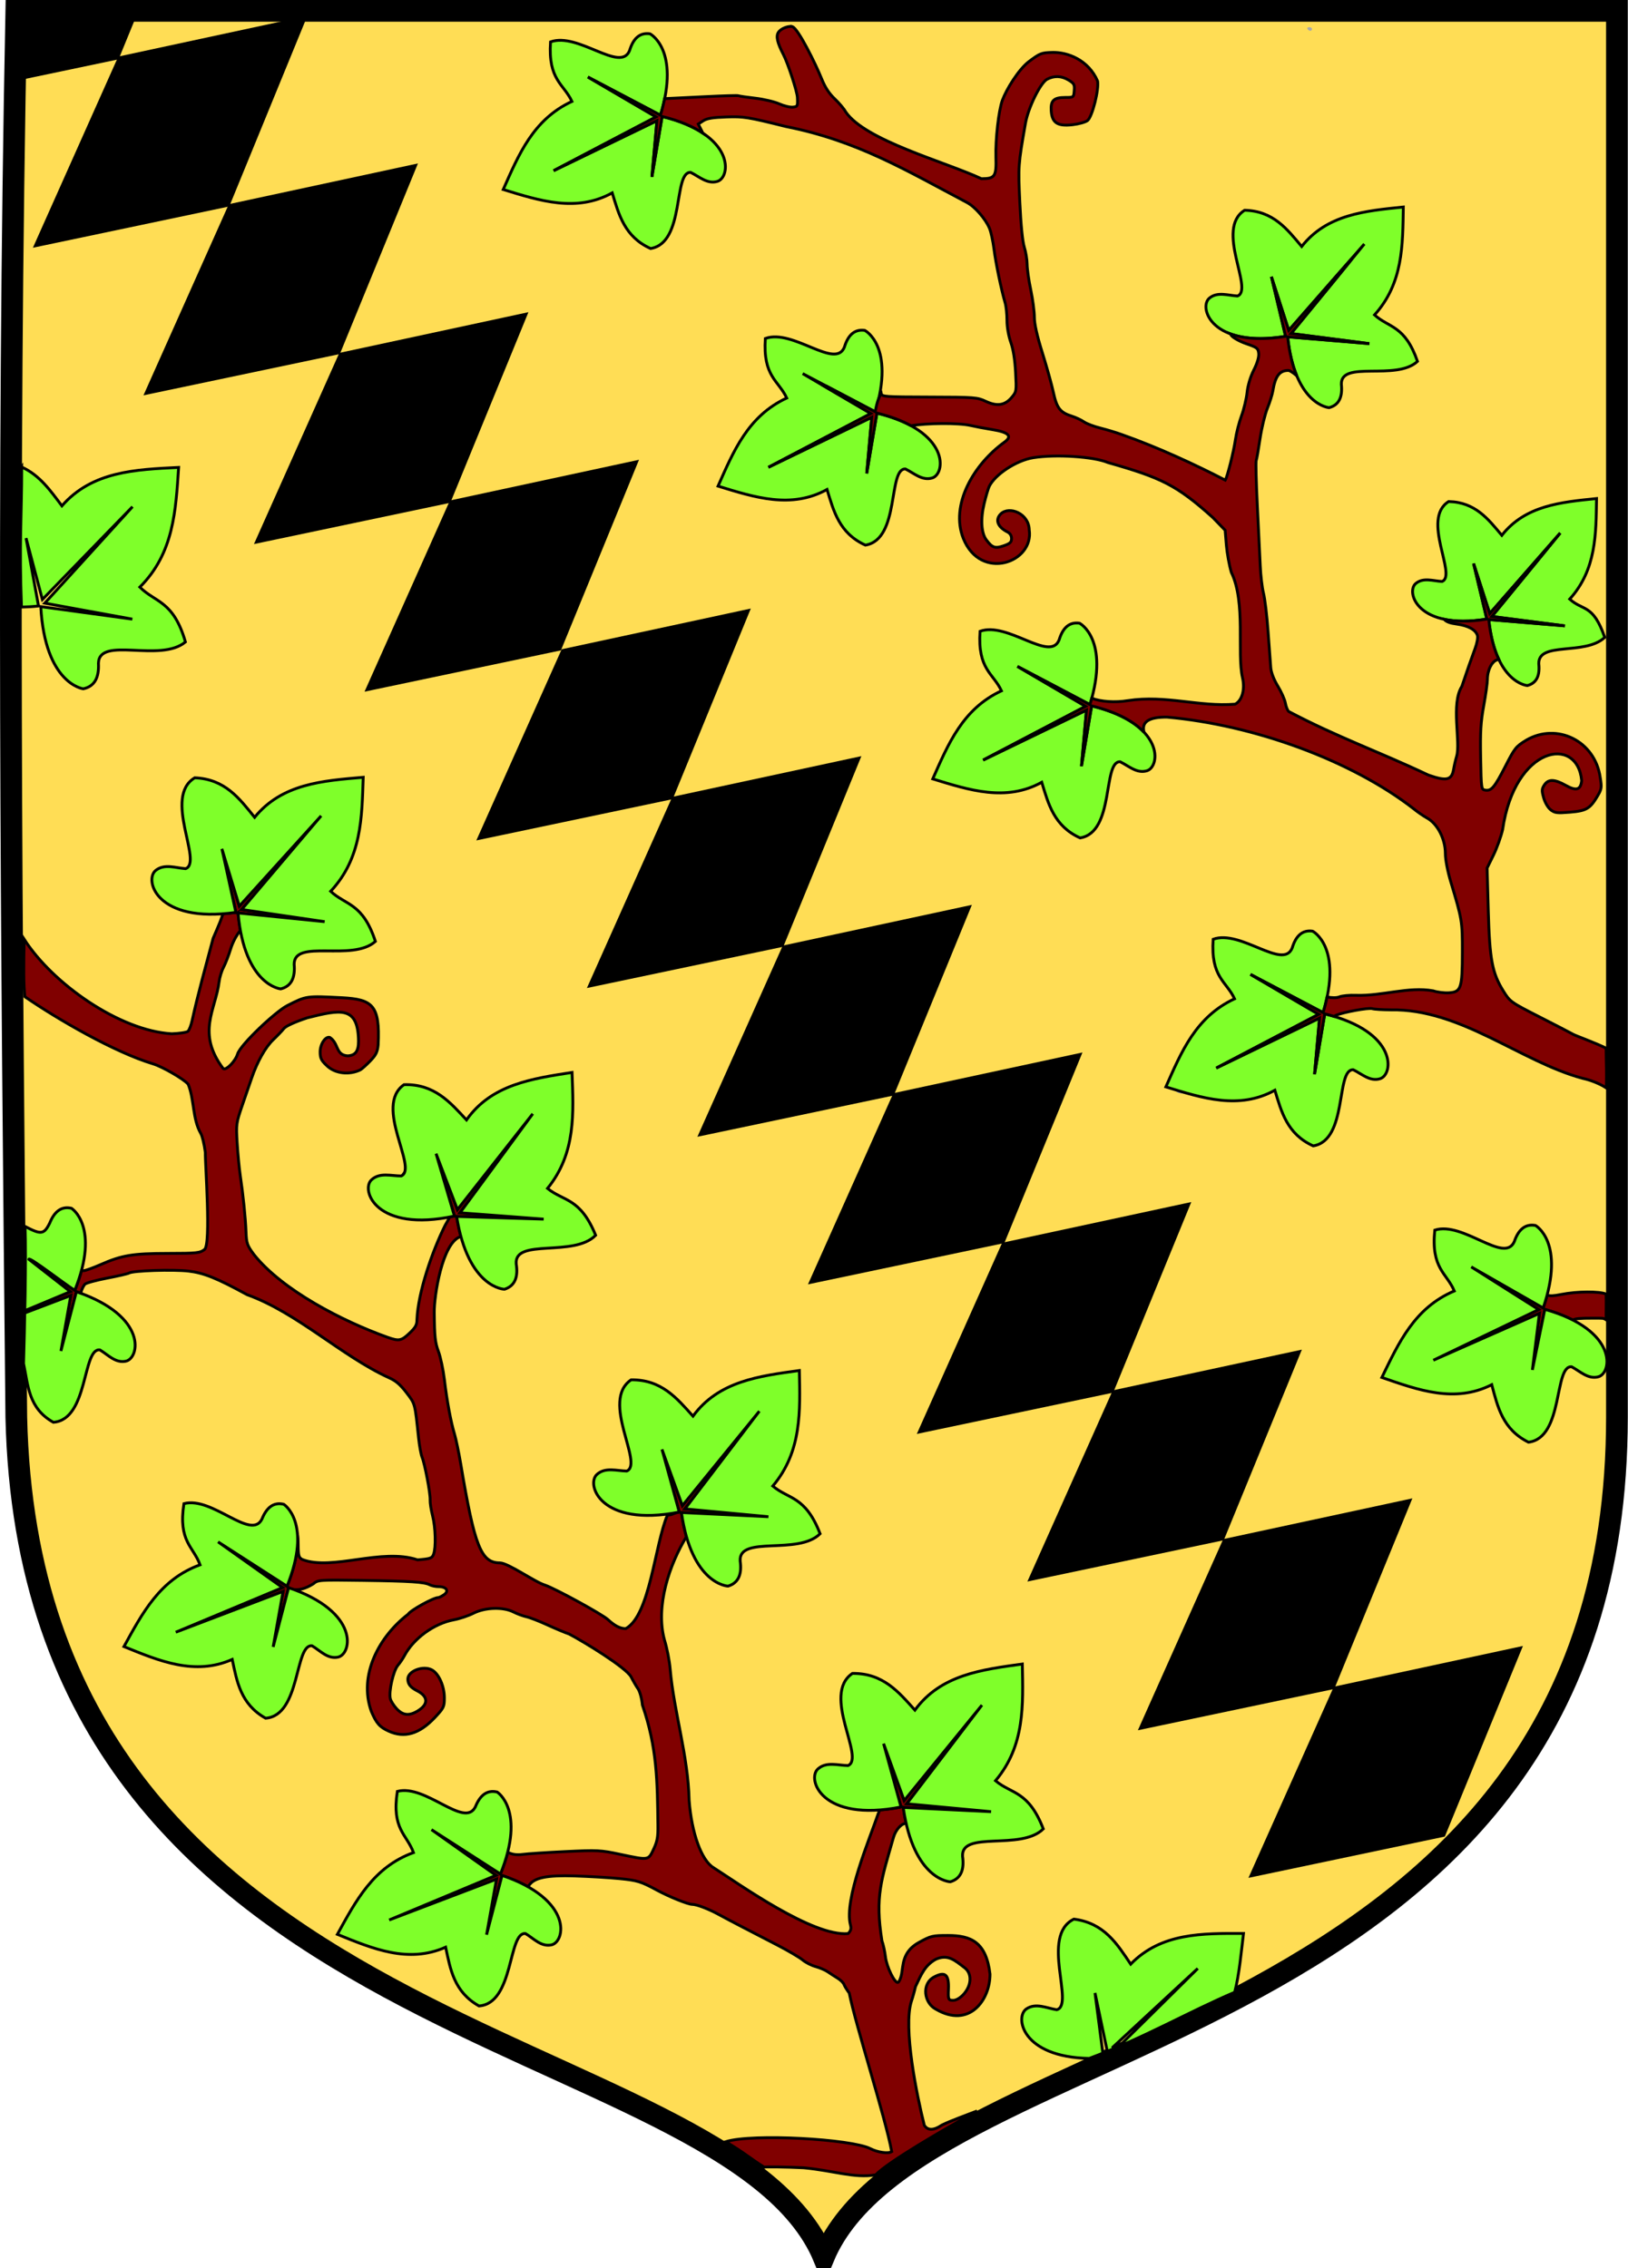 <?xml version="1.0" encoding="UTF-8" standalone="no"?>
<!-- Created with Inkscape (http://www.inkscape.org/) -->

<svg
   xmlns:dc="http://purl.org/dc/elements/1.1/"
   xmlns:cc="http://creativecommons.org/ns#"
   xmlns:rdf="http://www.w3.org/1999/02/22-rdf-syntax-ns#"
   xmlns:svg="http://www.w3.org/2000/svg"
   xmlns="http://www.w3.org/2000/svg"
   xmlns:sodipodi="http://sodipodi.sourceforge.net/DTD/sodipodi-0.dtd"
   xmlns:inkscape="http://www.inkscape.org/namespaces/inkscape"
   id="svg2"
   version="1.1"
   inkscape:version="0.48.4 r9939"
   width="900"
   height="1254"
   sodipodi:docname="Fogliani di Reggio CoA.svg">
  <defs
     id="defs6" />
  <sodipodi:namedview
     pagecolor="#ffffff"
     bordercolor="#666666"
     borderopacity="1"
     objecttolerance="10"
     gridtolerance="10"
     guidetolerance="10"
     inkscape:pageopacity="0"
     inkscape:pageshadow="2"
     inkscape:window-width="439"
     inkscape:window-height="377"
     id="namedview4"
     showgrid="false"
     inkscape:zoom="0.36476044"
     inkscape:cx="651.92731"
     inkscape:cy="1263.7878"
     inkscape:window-x="815"
     inkscape:window-y="180"
     inkscape:window-maximized="0"
     inkscape:current-layer="svg2"
     fit-margin-top="0"
     fit-margin-left="0"
     fit-margin-right="0"
     fit-margin-bottom="0" />
  <g
     id="g4076"
     transform="matrix(1,0,0,1,-1.106867e-4,1.1069898e-4)">
    <path
       sodipodi:nodetypes="ccsccc"
       id="path4"
       d="m 9.014,6 884.87,0 0,777.49 c 0,349.957 -384.488,335.923 -438.52,464.393 C 401.332,1119.413 16.844,1133.772 9.014,783.49 6.404,523.022 3.794,266.468 9.014,6 z"
       inkscape:connector-curvature="0"
       style="fill:#ffdd55;stroke:#000000;stroke-width:12;stroke-miterlimit:4;stroke-dasharray:none" />
    <path
       inkscape:connector-curvature="0"
       style="fill:#7fff2a;fill-rule:evenodd;stroke:#000000;stroke-width:1.565;stroke-linecap:butt;stroke-linejoin:miter;stroke-miterlimit:4;stroke-opacity:1;stroke-dasharray:none"
       id="path3160-05-8"
       d="m 602.572,389.547 c 11.076,-36.449 -5.786,-45.007 -5.786,-45.007 -5.752,-0.828 -9.291,2.684 -11.283,9.235 -4.974,12.605 -28.457,-10.291 -43.709,-4.764 -1.419,21.15 7.276,23.109 11.834,32.917 -21.489,9.97 -29.467,29.521 -37.974,48.698 20.225,6.229 40.458,12.777 60.252,1.859 3.651,11.992 6.785,24.251 21.201,30.761 19.293,-3.053 12.337,-42.575 22.154,-42.092 4.715,2.306 9.192,6.644 14.749,4.984 7.533,-2.155 10.155,-25.918 -30.507,-35.902 l -5.654,33.397 2.776,-31.059 -57.132,27.649 56.653,-29.73 -37.701,-22.066 40.126,21.121 z" />
    <path
       sodipodi:nodetypes="ccccc"
       inkscape:connector-curvature="0"
       id="rect4797"
       d="m 738.098,933.41 -46.137,103.342 106.026,-22.301 42.212,-103.03 z"
       style="fill:#000000;fill-opacity:1;stroke:#000000;stroke-width:2.085" />
    <path
       sodipodi:nodetypes="ccccc"
       inkscape:connector-curvature="0"
       id="rect4797-7"
       d="M 676.971,851.81 630.833,955.152 736.859,932.851 779.072,829.821 z"
       style="fill:#000000;fill-opacity:1;stroke:#000000;stroke-width:2.085" />
    <path
       sodipodi:nodetypes="ccccc"
       inkscape:connector-curvature="0"
       id="rect4797-9"
       d="M 615.887,769.581 569.749,872.924 675.775,850.623 717.987,747.592 z"
       style="fill:#000000;fill-opacity:1;stroke:#000000;stroke-width:2.085" />
    <path
       sodipodi:nodetypes="ccccc"
       inkscape:connector-curvature="0"
       id="rect4797-7-1"
       d="m 554.76,687.981 -46.137,103.343 106.026,-22.301 42.212,-103.031 z"
       style="fill:#000000;fill-opacity:1;stroke:#000000;stroke-width:2.085" />
    <path
       sodipodi:nodetypes="ccccc"
       inkscape:connector-curvature="0"
       id="rect4797-4"
       d="M 494.588,605.291 448.451,708.633 554.477,686.333 596.689,583.302 z"
       style="fill:#000000;fill-opacity:1;stroke:#000000;stroke-width:2.085" />
    <path
       sodipodi:nodetypes="ccccc"
       inkscape:connector-curvature="0"
       id="rect4797-7-8"
       d="M 433.461,523.69 387.324,627.033 493.349,604.732 535.562,501.701 z"
       style="fill:#000000;fill-opacity:1;stroke:#000000;stroke-width:2.085" />
    <path
       sodipodi:nodetypes="ccccc"
       inkscape:connector-curvature="0"
       id="rect4797-9-5"
       d="m 372.377,441.462 -46.137,103.343 106.026,-22.301 42.212,-103.03 z"
       style="fill:#000000;fill-opacity:1;stroke:#000000;stroke-width:2.085" />
    <path
       sodipodi:nodetypes="ccccc"
       inkscape:connector-curvature="0"
       id="rect4797-7-1-1"
       d="m 311.25,359.861 -46.137,103.343 106.026,-22.301 42.212,-103.031 z"
       style="fill:#000000;fill-opacity:1;stroke:#000000;stroke-width:2.085" />
    <path
       sodipodi:nodetypes="ccccc"
       inkscape:connector-curvature="0"
       id="rect4797-44"
       d="M 249.443,277.618 203.306,380.96 309.332,358.66 351.544,255.629 z"
       style="fill:#000000;fill-opacity:1;stroke:#000000;stroke-width:2.085" />
    <path
       sodipodi:nodetypes="ccccc"
       inkscape:connector-curvature="0"
       id="rect4797-7-9"
       d="M 188.316,196.017 142.179,299.36 248.205,277.059 290.417,174.028 z"
       style="fill:#000000;fill-opacity:1;stroke:#000000;stroke-width:2.085" />
    <path
       sodipodi:nodetypes="ccccc"
       inkscape:connector-curvature="0"
       id="rect4797-9-9"
       d="M 127.232,113.789 81.095,217.131 187.121,194.831 229.333,91.8 z"
       style="fill:#000000;fill-opacity:1;stroke:#000000;stroke-width:2.085" />
    <path
       sodipodi:nodetypes="ccccc"
       inkscape:connector-curvature="0"
       id="rect4797-7-1-2"
       d="M 66.105,32.188 19.968,135.531 125.994,113.23 168.206,10.199 z"
       style="fill:#000000;fill-opacity:1;stroke:#000000;stroke-width:2.085" />
    <path
       inkscape:connector-curvature="0"
       id="path3074"
       d="m 177.552,451.045 -45.253,49.91 -9.625,-31.675 7.731,35.145 c -2.533,0.365 -4.935,0.587 -7.227,0.757 -0.41,1.98 -1.89,5.622 -5.365,13.598 -4.009,15.172 -8.317,30.474 -11.581,45.336 -0.594,2.768 -1.662,5.504 -2.367,6.089 -0.705,0.585 -4.71,1.18 -8.931,1.325 -28.651,-1.618 -65.766,-27.56 -81.575,-52.277 -0.305,15.079 -0.379,25.494 0.41,31.801 18.23,12.562 49.479,30.656 70.814,37.101 5.1,1.499 17.11,8.45 19.439,11.263 3.461,8.404 2.31,19.017 6.943,27.164 0.807,1.255 1.961,6.025 2.556,10.6 -0.197,5.809 3.264,50.753 -0.473,53.633 -2.637,1.959 -4.178,2.125 -20.196,2.145 -19.519,0.025 -25.475,1.01 -37.174,6.152 -4.276,1.879 -8.53,3.407 -9.467,3.407 -0.264,0 -0.66,-0.126 -1.104,-0.347 -0.904,3.413 -2.124,7.142 -3.755,11.2 L 10.142,693.278 c -0.02,0.143 -0.044,0.265 -0.063,0.41 l 28.78,20.412 -28.527,11.925 c 0.003,0.383 0.031,0.752 0.032,1.136 l 28.78,-10.947 -5.112,28.804 c 0.048,-0.011 0.108,-0.021 0.158,-0.032 l 8.047,-30.855 c 0.835,0.284 1.603,0.591 2.398,0.883 0.048,-0.215 0.093,-0.436 0.158,-0.663 0.496,-1.73 1.477,-3.702 2.177,-4.385 0.701,-0.683 6.209,-2.189 12.244,-3.344 6.035,-1.155 11.488,-2.417 12.118,-2.808 2.171,-1.349 24.382,-2.073 32.945,-1.073 8.392,0.981 15.685,3.936 32.314,13.03 27.746,9.965 52.351,34.026 78.419,45.904 3.846,1.709 6.332,3.844 9.72,8.297 4.831,6.351 4.598,5.467 6.659,24.924 0.471,4.442 1.343,9.24 1.925,10.664 1.544,3.778 4.651,20.157 4.481,23.63 -0.08,1.638 0.506,5.546 1.325,8.707 1.673,6.454 1.974,17.694 0.568,21.39 -0.838,2.203 -1.688,2.508 -8.836,3.092 -20.001,-6.718 -47.15,6.195 -63.713,-0.189 -2.027,-1.09 -2.272,-2.019 -2.304,-8.518 -0.011,-2.174 -0.179,-4.378 -0.442,-6.152 0.657,6.906 -0.484,16.464 -5.712,29.467 l -38.121,-24.545 35.628,25.271 -59.043,24.671 59.327,-22.557 -5.459,30.697 8.552,-32.779 c 0,0 4.404,3.656 13.633,-2.114 2.566,-2.207 3.026,-2.228 27.202,-1.893 26.753,0.371 34.241,0.86 37.174,2.429 1.053,0.564 3.225,1.01 4.86,1.01 4.339,0 5.996,2.393 3.061,4.448 -1.261,0.883 -2.727,1.609 -3.25,1.609 -2.641,0 -15.45,7.096 -16.631,9.212 -15.907,12.144 -27.572,33.562 -20.354,53.665 2.834,6.661 4.561,8.637 9.593,10.947 8.719,4.003 16.969,1.591 25.498,-7.477 5.005,-5.321 5.302,-5.949 5.302,-10.947 0,-6.501 -3.143,-13.478 -6.974,-15.459 -4.88,-2.523 -13.222,0.695 -13.222,5.111 0,2.772 1.465,4.608 5.112,6.468 6.203,3.164 6.376,7.426 0.473,11.074 -4.774,2.95 -8.257,2.623 -11.739,-1.104 -1.617,-1.731 -3.201,-4.255 -3.534,-5.584 -0.962,-3.832 1.629,-15.349 4.134,-18.361 1.235,-1.486 2.837,-3.849 3.566,-5.237 5.104,-9.716 16.484,-18 27.486,-20.034 3.138,-0.58 8.004,-2.216 10.792,-3.628 6.435,-3.26 16.378,-3.585 22.09,-0.694 2.061,1.043 5.28,2.244 7.163,2.65 1.883,0.407 7.106,2.44 11.613,4.511 4.507,2.072 9.909,4.329 11.992,5.016 8.556,4.506 31.271,18.439 34.239,23.63 1.162,2.277 2.9,5.283 3.882,6.688 0.999,1.431 2.064,5.36 2.398,8.928 8.135,23.593 8.283,41.964 8.583,66.316 0.102,6.643 -0.321,9.017 -2.367,13.377 -2.953,6.293 -2.629,6.244 -18.524,2.871 -10.844,-2.301 -12.325,-2.374 -30.295,-1.514 -10.391,0.497 -20.964,1.203 -23.51,1.546 -3.363,0.453 -6.147,0.033 -8.331,-1.199 -0.921,3.648 -2.236,7.645 -4.008,12.052 l -38.121,-24.513 35.628,25.271 -59.043,24.671 59.327,-22.557 -5.459,30.697 8.552,-32.779 c 5.685,1.935 10.407,4.06 14.39,6.31 0.117,-0.207 0.249,-0.447 0.41,-0.694 2.866,-4.395 9.851,-5.838 25.498,-5.332 7.776,0.252 18.868,0.908 24.646,1.483 9.952,0.991 11.827,1.579 20.796,6.436 6.745,3.653 17.057,7.793 19.376,7.793 2.575,0 9.421,2.673 15.463,6.026 1.944,1.078 7.397,3.961 12.118,6.404 4.721,2.444 13.502,6.986 19.502,10.096 6,3.11 12.286,6.805 13.948,8.203 1.662,1.398 4.886,3.047 7.163,3.66 2.277,0.613 5.307,1.915 6.753,2.902 1.446,0.988 3.902,2.589 5.459,3.534 1.557,0.945 3.125,2.468 3.471,3.407 0.346,0.939 1.657,3.095 2.935,4.795 3.834,18.932 19.891,68.431 23.478,87.674 -2.122,1.333 -8.054,0.286 -11.802,-1.641 -10.277,-5.284 -65.113,-8.511 -79.965,-3.849 10.955,6.558 13.28,9.091 21.238,14.071 0.424,-0.262 12.927,-0.113 21.806,0.347 16.628,1.553 27.941,5.9 39.856,3.912 6.94,-7.231 36.971,-24.654 56.077,-35.335 -7.135,2.778 -14.024,5.182 -19.502,7.824 -4.45,3.019 -7.812,3.065 -9.688,0.126 -4.032,-15.889 -11.843,-54.1 -7.132,-68.619 0.763,-2.221 1.766,-5.829 2.241,-8.045 3.186,-6.772 5.232,-11.829 11.234,-15.143 6.597,-2.937 10.357,0.387 16.062,4.795 3.939,3.092 3.776,9.266 -0.347,14.165 -1.9,2.257 -4.313,3.754 -6.059,3.754 -2.717,0 -2.9,-0.411 -2.651,-6.247 0.345,-8.094 -1.871,-9.933 -8.015,-6.625 -7.033,3.828 -5.473,14.385 1.073,17.762 18.489,10.831 29.971,-5.117 29.916,-19.402 -2.113,-17.747 -10.496,-21.333 -23.194,-21.359 -8.643,0 -9.435,0.188 -16.157,3.881 -9.23,5.069 -8.59,12.693 -9.562,17.604 -0.442,2.235 -1.333,4.239 -1.957,4.448 -1.824,0.608 -6.277,-8.493 -6.943,-14.165 -0.336,-2.868 -1.202,-6.827 -1.925,-8.771 -3.958,-24.538 -0.299,-33.889 6.375,-57.23 1.249,-4.428 4.777,-8.058 7.037,-7.635 -0.627,-2.74 -1.181,-5.67 -1.641,-8.897 l 30.705,1.483 c 0.272,-0.291 0.567,-0.527 0.852,-0.726 l -29.632,-2.776 41.56,-54.548 -42.981,52.718 -11.36,-31.423 9.625,35.019 c -4.294,0.85 -8.233,1.37 -11.865,1.641 -0.154,0.604 -0.388,1.232 -0.694,1.924 -4.561,13.442 -19.079,47.534 -15.4,61.615 0.555,2.088 0.245,3.257 -1.294,4.795 -19.6,1.742 -59.775,-27.107 -74.506,-36.502 -6.619,-4.09 -12.024,-19.129 -13.38,-37.196 -0.538,-24.696 -8.427,-48.965 -10.477,-72.468 -0.378,-4.608 -1.79,-11.877 -3.156,-16.153 -5.13,-18.795 2.848,-41.931 12.149,-57.103 -1.11,-3.881 -2.057,-8.317 -2.777,-13.377 l 31.872,1.546 c 0.319,-0.263 0.657,-0.475 0.978,-0.631 l -30.926,-2.902 41.15,-54.012 -42.57,52.213 -11.266,-31.107 9.562,34.672 c -4.367,0.865 -2.855,1.38 -6.532,1.641 -7.038,16.446 -9.561,55.383 -23.037,62.782 -3.113,0 -6.053,-1.492 -9.909,-5.048 -3.13,-2.887 -28.734,-16.914 -34.618,-18.961 -5.705,-1.699 -20.282,-12.211 -25.025,-12.336 -10.441,0 -14.021,-9.021 -21.648,-54.516 -1.07,-6.385 -2.633,-13.889 -3.471,-16.689 -2.081,-6.953 -4.171,-18.217 -5.586,-30.066 -0.65,-5.447 -2.133,-12.488 -3.313,-15.648 -1.821,-4.873 -2.179,-8.134 -2.304,-21.548 -0.158,-8.46 4.299,-38.934 14.737,-41.992 -0.909,-3.309 -1.709,-6.971 -2.367,-11.074 l 15.621,0.473 c -0.121,-0.367 -0.189,-0.79 -0.189,-1.262 0,-0.063 0.028,-0.127 0.032,-0.189 l -13.601,-1.041 40.235,-54.737 -41.655,52.971 -11.581,-30.318 c -0.007,0.023 -0.024,0.04 -0.032,0.063 l 9.972,33.82 c -0.916,0.198 -1.797,0.367 -2.682,0.536 -0.577,1.293 -1.382,2.788 -2.43,4.511 -7.206,14.413 -15.01,37.174 -15.621,52.087 0,3.02 -0.747,4.411 -4.071,7.572 -4.53,4.308 -5.855,4.564 -12.086,2.366 -25.296,-9.026 -58.274,-26.153 -73.938,-45.746 -3.811,-5.158 -4.172,-6.177 -4.418,-12.746 -0.29,-7.732 -1.569,-20.172 -3.219,-31.36 -0.573,-3.887 -1.318,-11.837 -1.673,-17.667 -0.624,-10.256 -0.547,-10.929 2.809,-20.696 1.908,-5.553 4.26,-12.367 5.207,-15.143 3.072,-9.009 7.597,-17.057 11.929,-21.201 2.332,-2.231 4.992,-5.011 5.901,-6.184 1.031,-1.33 5.904,-3.577 12.97,-5.931 18.2,-4.545 28.078,-6.848 28.275,12.935 0,5.56 -1.708,7.892 -5.996,8.108 -6.807,-0.458 -4.776,-6.794 -9.846,-10.19 -2.414,-0.752 -5.365,3.647 -5.365,7.982 0,3.459 0.606,4.716 3.534,7.477 4.731,4.738 12.805,5.342 18.682,2.461 0.833,-0.457 3.298,-2.66 5.459,-4.89 3.195,-3.297 4.011,-4.976 4.386,-8.928 1.115,-22.071 -3.238,-25.143 -19.944,-26.059 -19.726,-1.021 -19.701,-1.047 -30.295,4.354 -6.301,3.196 -25.753,21.393 -27.455,26.722 -1.244,4.152 -6.567,9.493 -8.015,8.045 -14.79,-19.758 -4.15,-32.37 -2.209,-47.923 0.267,-2.366 1.363,-5.969 2.43,-7.982 1.066,-2.013 2.856,-6.627 3.976,-10.253 1.204,-3.896 3.328,-7.72 5.365,-10.127 -0.543,-2.962 -0.979,-6.187 -1.294,-9.717 l 28.622,2.902 0.032,-0.883 -26.666,-3.912 z m 46.073,197.244 c -0.372,0.496 -0.702,0.955 -1.01,1.388 0.451,-0.358 0.775,-0.834 1.01,-1.388 z m 75.8,25.618 c 0.054,0.018 0.104,0.045 0.158,0.063 l 0.978,0.032 -1.136,-0.095 z m 112.627,163.423 c 0.328,0.178 0.645,0.376 1.041,0.631 17.347,0.909 12.458,0.638 -1.041,-0.631 z m 123.64,163.139 c 0.234,0.169 0.485,0.36 0.726,0.568 15.954,0.825 13.254,0.732 -0.726,-0.568 z"
       style="fill:#800000;stroke:#000000;stroke-width:1.565;stroke-miterlimit:4;stroke-opacity:1;stroke-dasharray:none"
       sodipodi:nodetypes="cccccccsccccccccssscccccccccccccsscsccssscssccccccccccccscscscccsssscssccsssscscccccsssccccccccccccccscccccccccccccccccccccccsscccccscsccccccccccccccccccccccccccccccsccssssccccsccccccccccsccsssssssccccsccsccccccsscccccccccccccccccccc" />
    <path
       sodipodi:nodetypes="ccccccccsccsccc"
       inkscape:connector-curvature="0"
       id="path3041"
       d="m 825.826,707.538 c -0.09,0.199 -0.187,0.378 -0.284,0.568 l 25.088,15.901 -58.223,28.015 58.633,-25.902 -3.913,31.265 6.911,-33.505 c 6.109,1.728 11.179,3.73 15.431,5.9 1.502,-0.808 4.128,-1.01 10.887,-1.01 6.225,0 5.916,-0.094 7.574,0.883 -0.082,-4.714 0.129,-9.56 -0.032,-14.229 -3.704,-1.548 -15.865,-1.555 -24.835,0.221 -4.196,0.831 -6.192,0.957 -7.795,0.347 -0.597,2.259 -1.286,4.65 -2.146,7.162 z"
       style="fill:#800000;stroke:#000000;stroke-width:1.565;stroke-miterlimit:4;stroke-opacity:1;stroke-dasharray:none" />
    <path
       inkscape:connector-curvature="0"
       id="path3029"
       d="m 660.013,602.221 c 0.859,-1.311 2.967,-2.665 4.684,-3.008 3.704,-0.741 4.982,-3.229 2.786,-5.424 -1.425,-1.425 -1.807,-1.322 -4.041,1.088 -3.289,3.547 -6.223,3.41 -8.472,-0.396 -2.663,-4.507 -4.806,-3.501 -5.184,2.434 -0.435,6.827 0.094,7.691 4.709,7.691 3.042,0 4.315,-0.55 5.517,-2.384 z"
       style="fill:#a9a9a9" />
    <path
       inkscape:connector-curvature="0"
       id="path3027"
       d="m 703.586,599.875 c 1.963,-0.936 3.569,-2.031 3.569,-2.434 0,-1.33 -6.179,-5.96 -7.954,-5.96 -2.499,0 -4.164,2.018 -4.164,5.048 0,2.82 1.634,5.048 3.702,5.048 0.703,0 2.884,-0.766 4.847,-1.701 z"
       style="fill:#a9a9a9" />
    <path
       inkscape:connector-curvature="0"
       id="path3025"
       d="m 659.619,582.763 c 2.634,-3.347 2.798,-7.436 0.298,-7.436 -4.761,0 -8.103,5.854 -5.072,8.884 1.742,1.742 2.427,1.534 4.774,-1.449 z"
       style="fill:#a9a9a9" />
    <path
       inkscape:connector-curvature="0"
       id="path3023"
       d="m 735.496,581.349 c 2.815,-1.506 2.41,-3.54 -1.218,-6.123 -3.067,-2.183 -3.216,-2.196 -4.544,-0.381 -1.784,2.44 -1.731,3.46 0.298,5.702 1.924,2.125 2.76,2.248 5.464,0.801 z"
       style="fill:#a9a9a9" />
    <path
       inkscape:connector-curvature="0"
       id="path3021"
       d="m 688.402,560.509 c 0.364,-0.947 -0.012,-2.355 -0.851,-3.194 -2.178,-2.178 -5.044,0.213 -3.565,2.975 1.268,2.368 3.548,2.481 4.417,0.22 z"
       style="fill:#a9a9a9" />
    <path
       inkscape:connector-curvature="0"
       id="path3011"
       d="m 495.969,250.912 c 1.334,-1.607 0.51,-2.683 -2.056,-2.683 -1.809,0 -2.518,2.025 -1.178,3.365 1.02,1.02 1.991,0.815 3.234,-0.682 z"
       style="fill:#a9a9a9" />
    <path
       inkscape:connector-curvature="0"
       id="path3009"
       d="m 442.581,215.922 c 0,-0.555 -0.481,-1.01 -1.069,-1.01 -0.588,0 -0.789,0.454 -0.445,1.01 0.343,0.555 0.825,1.01 1.069,1.01 0.245,0 0.445,-0.454 0.445,-1.01 z"
       style="fill:#a9a9a9" />
    <path
       inkscape:connector-curvature="0"
       id="path2997"
       d="m 722.806,16.028 c -0.343,-0.555 0.084,-1.01 0.95,-1.01 0.866,0 1.574,0.454 1.574,1.01 0,0.555 -0.428,1.01 -0.95,1.01 -0.523,0 -1.231,-0.454 -1.574,-1.01 z"
       style="fill:#a9a9a9" />
    <path
       inkscape:connector-curvature="0"
       id="path4055"
       d="M 9.006,5.985 C 8.754,18.581 8.529,31.17 8.312,43.749 L 64.799,31.887 75.402,5.985 l -66.396,0 z"
       style="fill:#000000;stroke:#000000;stroke-width:2.09;stroke-miterlimit:4;stroke-dasharray:none" />
    <path
       inkscape:connector-curvature="0"
       style="fill:#7fff2a;fill-rule:evenodd;stroke:#000000;stroke-width:1.565;stroke-linecap:butt;stroke-linejoin:miter;stroke-miterlimit:4;stroke-opacity:1;stroke-dasharray:none"
       id="path3160"
       d="m 711.84,186.213 c 4.05,37.878 22.916,39.169 22.916,39.169 5.618,-1.484 7.504,-6.1 6.776,-12.908 -0.348,-13.546 30.217,-1.643 42.096,-12.689 -6.96,-20.023 -15.729,-18.43 -23.758,-25.677 15.884,-17.571 15.587,-38.685 15.923,-59.66 -21.052,2.167 -42.236,4.043 -56.189,21.825 -8.048,-9.613 -15.723,-19.673 -31.538,-20.034 -16.566,10.347 5.284,44.01 -3.942,47.4 -5.242,-0.281 -11.057,-2.525 -15.525,1.174 -6.092,4.926 0.782,27.824 42.113,21.131 l -7.848,-32.951 9.583,29.674 41.784,-47.769 -40.53,49.497 43.328,5.585 -45.191,-3.767 z" />
    <path
       sodipodi:nodetypes="ccccccccccccccccc"
       inkscape:connector-curvature="0"
       style="fill:#7fff2a;fill-rule:evenodd;stroke:#000000;stroke-width:1.565;stroke-linecap:butt;stroke-linejoin:miter;stroke-miterlimit:4;stroke-opacity:1;stroke-dasharray:none"
       id="path3160-0"
       d="m 823.002,342.51 c 3.775,35.305 21.36,36.508 21.36,36.508 5.236,-1.384 6.994,-5.686 6.316,-12.031 -0.325,-12.626 25.396,-4.299 36.468,-14.595 -6.487,-18.662 -11.892,-14.41 -19.376,-21.165 14.805,-16.378 14.528,-36.057 14.841,-55.607 -19.622,2.019 -39.366,3.768 -52.372,20.342 -7.501,-8.96 -14.655,-18.336 -29.395,-18.673 -15.441,9.644 4.925,41.02 -3.674,44.18 -4.886,-0.262 -10.306,-2.353 -14.47,1.094 -5.678,4.592 0.729,25.934 39.252,19.695 l -7.315,-30.712 8.932,27.658 38.945,-44.524 -37.776,46.135 40.384,5.205 z" />
    <path
       inkscape:connector-curvature="0"
       style="fill:#7fff2a;fill-rule:evenodd;stroke:#000000;stroke-width:1.565;stroke-linecap:butt;stroke-linejoin:miter;stroke-miterlimit:4;stroke-opacity:1;stroke-dasharray:none"
       id="path3160-05"
       d="m 483.871,227.672 c 11.076,-36.449 -5.786,-45.007 -5.786,-45.007 -5.752,-0.828 -9.291,2.684 -11.283,9.235 -4.974,12.605 -28.457,-10.291 -43.709,-4.764 -1.419,21.15 7.276,23.109 11.834,32.917 -21.489,9.97 -29.467,29.521 -37.974,48.698 20.225,6.229 40.458,12.777 60.252,1.859 3.651,11.992 6.785,24.251 21.201,30.761 19.293,-3.053 12.337,-42.575 22.154,-42.092 4.715,2.306 9.192,6.644 14.749,4.984 7.533,-2.155 10.155,-25.918 -30.507,-35.902 l -5.654,33.397 2.776,-31.059 -57.132,27.649 56.653,-29.73 -37.701,-22.066 40.126,21.121 z" />
    <path
       inkscape:transform-center-y="-228.33935"
       inkscape:transform-center-x="-83.053424"
       inkscape:connector-curvature="0"
       style="fill:#7fff2a;fill-rule:evenodd;stroke:#000000;stroke-width:1.565;stroke-linecap:butt;stroke-linejoin:miter;stroke-miterlimit:4;stroke-opacity:1;stroke-dasharray:none"
       id="path3160-05-9"
       d="m 365.119,63.698 c 11.076,-36.449 -5.786,-45.007 -5.786,-45.007 -5.752,-0.828 -9.291,2.684 -11.283,9.235 -4.974,12.605 -28.457,-10.291 -43.709,-4.764 -1.419,21.15 7.276,23.109 11.834,32.917 -21.489,9.97 -29.467,29.521 -37.974,48.698 20.225,6.229 40.458,12.777 60.252,1.859 3.651,11.992 6.785,24.251 21.201,30.761 19.293,-3.053 12.337,-42.575 22.154,-42.092 4.715,2.306 9.192,6.644 14.749,4.984 7.533,-2.155 10.155,-25.918 -30.507,-35.902 l -5.654,33.397 2.776,-31.059 -57.132,27.649 56.653,-29.73 -37.701,-22.066 40.126,21.121 z" />
    <path
       inkscape:connector-curvature="0"
       style="fill:#7fff2a;fill-rule:evenodd;stroke:#000000;stroke-width:1.565;stroke-linecap:butt;stroke-linejoin:miter;stroke-miterlimit:4;stroke-opacity:1;stroke-dasharray:none"
       id="path3160-05-8-2"
       d="m 731.437,559.814 c 11.076,-36.449 -5.786,-45.007 -5.786,-45.007 -5.752,-0.828 -9.291,2.684 -11.283,9.235 -4.974,12.605 -28.457,-10.291 -43.709,-4.764 -1.419,21.15 7.276,23.109 11.834,32.917 -21.489,9.97 -29.467,29.521 -37.974,48.698 20.225,6.229 40.458,12.777 60.252,1.859 3.651,11.992 6.785,24.251 21.201,30.761 19.293,-3.053 12.337,-42.575 22.154,-42.092 4.715,2.306 9.192,6.644 14.749,4.984 7.533,-2.155 10.155,-25.918 -30.507,-35.902 l -5.654,33.397 2.776,-31.059 -57.132,27.649 56.653,-29.73 -37.701,-22.066 40.126,21.121 z" />
    <path
       sodipodi:nodetypes="ccssssssssccccccccccccsccsssssssssccccccccccssccccssssssscccccccccccccccccccsssssccscccccccccssccccssscccccssssssccsssssccccccccccsssccsccssssssscssssccccccccsssssssccssssssssssssscssssccccsccssscc"
       inkscape:connector-curvature="0"
       id="path3035"
       d="m 437.202,14.503 c -0.064,0.009 -0.095,0.044 -0.095,0.126 -2.306,-0.037 -5.593,1.449 -6.753,3.186 -1.48,2.216 -0.702,5.7 2.777,12.43 2.425,4.692 7.536,20.18 7.7,23.63 0.228,4.809 0.118,5.062 -2.493,5.363 -1.507,0.174 -4.915,-0.649 -7.574,-1.83 -2.658,-1.181 -8.658,-2.589 -13.317,-3.123 -4.659,-0.534 -8.76,-1.134 -9.12,-1.357 -0.36,-0.222 -8.603,0.007 -18.303,0.505 -9.272,0.476 -18.837,0.926 -22.595,1.104 -0.576,2.838 -1.309,5.876 -2.304,9.149 l -40.14,-21.106 37.711,22.053 -56.645,29.751 57.118,-27.668 -2.777,31.076 5.649,-33.41 c 9.829,2.413 17.124,5.657 22.437,9.181 -0.151,-0.331 -0.267,-0.666 -0.442,-1.01 l -2.02,-3.975 2.745,-1.798 c 2.049,-1.344 5.287,-1.861 12.907,-2.114 9.541,-0.317 11.561,0.014 32.851,5.3 39.601,7.858 67.038,24.587 100.035,41.992 4.326,2.206 10.271,9.042 12.465,14.292 0.817,1.955 1.942,7.127 2.493,11.515 0.971,7.733 4.034,22.486 6.154,29.688 0.571,1.94 1.01,6.298 1.01,9.686 0,3.662 0.862,8.569 2.114,12.115 1.377,3.901 2.29,9.648 2.651,16.595 0.541,10.421 0.521,10.681 -2.146,13.85 -3.759,4.466 -8.101,5.113 -14.358,2.177 -4.692,-2.202 -6.019,-2.304 -31.147,-2.366 -24.566,-0.061 -26.269,-0.169 -26.602,-1.893 -2.364,3.175 -3.305,10.035 -3.313,10.064 l -26.981,-14.197 c -0.295,0.084 -0.615,0.137 -0.947,0.189 l 25.498,14.954 -56.645,29.719 57.118,-27.637 -2.777,31.044 5.649,-33.379 c 7.8,1.915 14.017,4.324 18.903,7.004 8.183,-1.486 26.136,-1.693 32.788,-0.158 2.499,0.577 7.91,1.61 12.023,2.272 9.293,1.495 11.374,3.691 6.659,7.035 -16.853,12.188 -29.976,34.533 -22.626,53.128 9.586,23.915 39.187,13.373 36.448,-4.732 -0.191,-9.028 -10.981,-13.373 -15.747,-8.802 -3.262,3.262 -1.725,7.269 3.818,10.033 1.337,0.667 2.146,2.024 2.146,3.565 0,2.031 -0.775,2.791 -4.292,4.007 -4.814,1.664 -6.371,1.119 -9.656,-3.281 -2.81,-3.762 -3.262,-11.431 -1.168,-20.128 0.977,-4.057 2.23,-8.291 2.777,-9.402 3.301,-6.701 15.065,-14.377 24.299,-15.869 12.483,-2.017 33.46,-0.652 41.34,2.682 29.661,8.452 37.939,12.454 57.939,30.35 l 6.848,7.067 0.663,8.108 c 0.36,4.449 1.601,11.264 2.745,15.143 8.138,16.701 3.054,44.585 6.185,58.271 1.513,6.47 -0.224,12.665 -4.071,14.639 -20.107,1.609 -38.113,-5.196 -59.359,-1.956 -6.986,1.172 -15.065,0.573 -19.881,-1.325 -0.307,1.145 -0.644,2.328 -1.01,3.533 l -40.109,-21.138 37.711,22.084 -56.676,29.719 57.15,-27.637 -2.777,31.044 5.649,-33.379 c 14.72,3.614 23.742,9.029 28.938,14.576 -1.499,-5.735 2.676,-8.478 12.749,-8.36 47.872,4.294 101.854,23.864 136.515,50.825 1.761,1.492 5.071,3.766 7.353,5.048 5.696,3.201 9.972,11.598 9.972,19.56 0,3.347 1.209,9.678 2.935,15.427 6.346,21.134 6.498,21.967 6.469,39.121 -0.033,20.063 -0.685,21.989 -7.479,22.431 -2.548,0.166 -6.459,-0.329 -8.71,-1.104 -13.741,-2.428 -28.033,2.955 -42.57,2.492 -3.552,-0.159 -7.696,0.223 -9.215,0.852 -1.56,0.646 -4.336,0.561 -6.816,0.063 -0.564,2.694 -1.273,5.563 -2.209,8.644 l -40.14,-21.138 37.711,22.084 -56.645,29.719 57.118,-27.637 -2.777,31.044 5.649,-33.41 c 1.83,0.449 3.548,0.949 5.207,1.451 0.318,-0.274 0.685,-0.51 1.136,-0.694 4.314,-1.757 17.946,-4.221 19.912,-3.597 1.085,0.344 5.742,0.641 10.351,0.663 38.529,-0.655 71.562,28.541 105.842,37.827 1.927,0.363 8.183,2.062 13.222,5.332 0.245,-10.691 -0.032,-10.874 -0.126,-21.99 -7.067,-3.404 -16.788,-6.841 -18.177,-7.635 -1.389,-0.793 -9.806,-5.151 -18.713,-9.686 -15.905,-8.098 -16.24,-8.374 -19.849,-14.165 -6.241,-10.014 -7.636,-17.3 -8.394,-44.358 l -0.663,-23.725 3.503,-7.13 c 1.925,-3.935 4.204,-10.295 5.081,-14.134 6.73,-46.353 41.34,-52.339 43.706,-27.1 -0.513,5.173 -2.999,5.912 -8.804,2.65 -6.24,-3.507 -9.645,-3.56 -11.834,-0.221 -1.446,2.206 -1.489,3.134 -0.379,7.099 0.726,2.593 2.382,5.439 3.85,6.594 2.297,1.806 3.505,1.958 10.729,1.357 9.064,-0.755 11.087,-1.94 15.274,-9.055 2.193,-3.727 2.303,-4.643 1.42,-10.064 -2.848,-20.314 -23.848,-30.538 -40.803,-20.759 -5.84,3.575 -6.458,4.383 -11.581,14.386 -6.018,11.75 -7.741,13.803 -11.108,13.314 -2.271,-0.33 -2.297,-0.512 -2.619,-17.951 -0.264,-14.327 0.052,-19.698 1.704,-28.741 1.117,-6.116 2.02,-12.639 2.02,-14.481 0,-5.211 2.522,-10.163 5.522,-10.916 0.288,-0.072 0.553,-0.123 0.82,-0.158 -2.478,-5.237 -4.546,-12.364 -5.586,-22.084 l 42.097,3.502 -40.361,-5.206 37.774,-46.124 -38.973,44.515 -8.931,-27.668 7.321,30.729 c -9.878,1.6 -17.612,1.374 -23.605,0.095 1.207,1.439 3.367,2.165 6.943,2.65 6.375,0.865 10.457,3.103 11.455,6.247 0.384,1.21 -0.18,4.325 -1.294,7.319 -2.168,5.829 -4.505,12.561 -7.29,20.885 -6.196,9.727 -0.557,30.636 -2.903,38.679 -0.54,1.768 -1.287,4.959 -1.641,7.067 -1.033,6.143 -3.884,6.825 -13.98,3.281 -27.899,-13.206 -49.944,-20.786 -77.157,-35.114 -0.68,-0.541 -1.529,-2.643 -1.893,-4.669 -0.365,-2.026 -2.26,-6.262 -4.197,-9.433 -2.169,-3.551 -3.654,-7.43 -3.881,-10.096 -0.203,-2.381 -0.867,-11.395 -1.483,-20.002 -0.616,-8.607 -1.753,-18.147 -2.525,-21.201 -0.771,-3.054 -1.576,-9.868 -1.799,-15.143 -0.222,-5.275 -0.956,-20.21 -1.609,-33.189 -0.653,-12.979 -0.936,-24.223 -0.631,-25.018 0.305,-0.795 1.269,-6.305 2.146,-12.209 0.877,-5.905 2.703,-13.401 4.039,-16.689 1.337,-3.289 2.696,-7.635 3.029,-9.654 1.343,-8.141 3.699,-11.263 8.52,-11.263 0.874,0 2.657,1.216 4.702,2.934 -2.232,-5.377 -4.071,-12.368 -5.049,-21.516 l 45.19,3.754 -43.328,-5.584 c 44.549,-54.304 45.457,-55.145 -1.262,-1.735 l -9.562,-29.656 7.826,32.937 c -13.773,2.231 -23.695,1.162 -30.61,-1.42 0.211,0.358 0.431,0.689 0.631,0.946 1.019,1.309 4.678,3.331 8.299,4.575 5.975,2.051 6.531,2.493 6.816,5.395 0.196,1.998 -0.804,5.334 -2.714,9.118 -1.879,3.72 -3.284,8.432 -3.724,12.462 -0.389,3.561 -1.779,9.373 -3.093,12.903 -1.313,3.531 -2.817,9.437 -3.345,13.124 -0.938,6.548 -4.421,20.464 -5.617,22.4 -15.948,-8.261 -37.171,-18.168 -57.244,-25.208 -2.937,-1.07 -8.242,-2.688 -11.771,-3.565 -3.529,-0.877 -7.619,-2.409 -9.088,-3.439 -1.47,-1.03 -4.5,-2.454 -6.722,-3.155 -6.436,-2.03 -8.311,-4.438 -10.161,-13.03 -0.91,-4.226 -3.647,-14.075 -6.09,-21.895 -2.993,-9.581 -4.45,-16.029 -4.45,-19.781 0,-3.062 -0.886,-9.86 -1.988,-15.08 -1.102,-5.22 -2.011,-11.585 -2.02,-14.134 -0.009,-2.549 -0.728,-6.865 -1.578,-9.591 -0.969,-3.108 -1.882,-12.293 -2.461,-24.64 -0.944,-20.127 -0.901,-20.817 3.124,-43.79 1.514,-8.64 8.311,-22.453 11.992,-24.356 4.005,-2.071 7.951,-1.888 11.929,0.536 2.952,1.8 3.305,2.479 3.029,5.805 -0.311,3.754 -0.326,3.754 -4.954,3.754 -6.36,0 -8.14,1.705 -7.763,7.382 0.444,6.675 3.456,8.642 11.802,7.698 3.458,-0.391 7.196,-1.438 8.299,-2.335 2.598,-2.111 6.402,-17.145 5.522,-21.832 -5.102,-11.744 -16.609,-15.999 -24.867,-15.806 -6.246,0.151 -6.942,0.431 -13.285,5.206 -5.495,4.314 -12.115,14.851 -14.516,21.359 -2.038,5.667 -3.822,21.45 -3.534,31.328 0.312,10.717 -0.518,11.925 -8.015,11.925 -19.981,-9.368 -64.423,-21.108 -75.106,-37.07 -0.806,-1.538 -3.481,-4.717 -5.964,-7.067 -3.113,-2.946 -5.375,-6.394 -7.258,-11.105 -3.192,-7.987 -13.062,-28.02 -16.189,-28.804 -0.21,-0.053 -0.629,-0.28 -0.82,-0.252 z"
       style="fill:#800000;stroke:#000000;stroke-width:1.565;stroke-miterlimit:4;stroke-opacity:1;stroke-dasharray:none" />
    <path
       inkscape:connector-curvature="0"
       style="fill:#7fff2a;fill-rule:evenodd;stroke:#000000;stroke-width:1.565;stroke-linecap:butt;stroke-linejoin:miter;stroke-miterlimit:4;stroke-opacity:1;stroke-dasharray:none"
       id="path3160-05-8-2-2"
       d="m 853.108,723.14 c 12.465,-36.401 -4.254,-45.633 -4.254,-45.633 -5.776,-1.039 -9.473,2.382 -11.714,8.924 -5.465,12.548 -28.361,-11.391 -43.951,-6.349 -2.178,21.298 6.529,23.583 10.785,33.642 -22.042,9.306 -30.784,28.76 -40.048,47.817 20.195,7 40.388,14.323 60.752,4 3.262,12.234 5.993,24.718 20.315,31.797 19.582,-2.402 13.954,-42.54 23.846,-41.707 4.678,2.494 9.044,7.03 14.712,5.55 7.68,-1.91 11.164,-25.803 -29.528,-37.314 l -6.885,33.511 3.897,-31.252 -58.643,25.896 58.233,-28.013 -37.277,-23.601 39.758,22.733 z" />
    <path
       sodipodi:nodetypes="cccccccccccccccc"
       inkscape:connector-curvature="0"
       id="path3907"
       d="m 12.007,258.219 c 9.91,4.461 15.937,13.101 22.216,21.453 16.75,-19.187 40.717,-20.067 64.534,-21.264 -1.615,23.584 -2.548,47.353 -21.459,66.19 8.608,8.628 18.563,7.377 25.214,30.318 -14.018,11.729 -47.686,-3.496 -48.093,11.768 0.417,7.704 -1.985,12.795 -8.394,14.134 0,0 -21.155,-2.568 -23.478,-45.43 l 50.617,6.909 -48.408,-8.834 48.503,-53.318 -49.828,51.298 -9.025,-33.947 6.879,37.543 c -3.343,0.363 -6.463,0.535 -9.404,0.599 -1.384,-34.875 0.123,-50.739 0.126,-77.421 z"
       style="fill:#7fff2a;fill-opacity:1;stroke:#000000;stroke-width:1.565;stroke-miterlimit:4;stroke-dasharray:none" />
    <path
       inkscape:connector-curvature="0"
       style="fill:#7fff2a;fill-rule:evenodd;stroke:#000000;stroke-width:1.565;stroke-linecap:butt;stroke-linejoin:miter;stroke-miterlimit:4;stroke-opacity:1;stroke-dasharray:none"
       id="path3160-3"
       d="m 131.591,504.721 c 3.597,40.277 23.597,41.997 23.597,41.997 5.99,-1.472 8.077,-6.335 7.431,-13.574 -0.119,-14.383 32.102,-1.184 44.914,-12.688 -7.016,-21.38 -16.353,-19.852 -24.74,-27.693 17.184,-18.355 17.26,-40.77 18.005,-63.026 -22.384,1.91 -44.902,3.509 -60.041,22.124 -8.363,-10.352 -16.324,-21.171 -33.102,-21.847 -17.775,10.675 4.792,46.808 -5.062,50.236 -5.558,-0.395 -11.689,-2.885 -16.499,0.959 -6.557,5.116 0.314,29.546 44.306,23.207 l -7.719,-35.118 9.621,31.672 45.233,-49.926 -43.934,51.784 45.883,6.73 -47.894,-4.835 z" />
    <path
       inkscape:connector-curvature="0"
       style="fill:#7fff2a;fill-rule:evenodd;stroke:#000000;stroke-width:1.565;stroke-linecap:butt;stroke-linejoin:miter;stroke-miterlimit:4;stroke-opacity:1;stroke-dasharray:none"
       id="path3160-3-3"
       d="m 252.434,672.527 c 6.398,39.928 26.469,40.249 26.469,40.249 5.873,-1.886 7.615,-6.883 6.466,-14.06 -1.122,-14.34 31.941,-3.42 43.919,-15.789 -8.491,-20.839 -17.698,-18.664 -26.612,-25.9 15.862,-19.509 14.373,-41.874 13.564,-64.128 -22.196,3.466 -44.548,6.632 -58.351,26.257 -9.065,-9.743 -17.761,-19.981 -34.545,-19.486 -16.987,11.889 8.046,46.36 -1.545,50.466 -5.572,-0.006 -11.862,-2.062 -16.392,2.107 -6.184,5.561 2.375,29.452 45.817,20.061 l -10.15,-34.494 11.808,30.924 41.639,-52.959 -40.214,54.721 46.241,3.513 -48.115,-1.483 z" />
    <path
       inkscape:connector-curvature="0"
       style="fill:#7fff2a;fill-rule:evenodd;stroke:#000000;stroke-width:1.565;stroke-linecap:butt;stroke-linejoin:miter;stroke-miterlimit:4;stroke-opacity:1;stroke-dasharray:none"
       id="path3160-3-3-6"
       d="m 376.712,836.203 c 5.7,40.034 25.763,40.704 25.763,40.704 5.905,-1.783 7.734,-6.749 6.711,-13.945 -0.871,-14.358 31.996,-2.862 44.188,-15.02 -8.126,-20.984 -17.369,-18.97 -26.156,-26.36 16.2,-19.229 15.102,-41.617 14.681,-63.882 -22.253,3.078 -44.657,5.853 -58.8,25.235 -8.894,-9.9 -17.41,-20.288 -34.2,-20.086 -17.191,11.591 7.236,46.493 -2.425,50.432 -5.571,-0.103 -11.824,-2.269 -16.426,1.821 -6.28,5.452 1.86,29.489 45.46,20.857 l -9.546,-34.666 11.266,31.126 42.557,-52.224 -41.163,54.011 46.172,4.32 -48.082,-2.323 z" />
    <path
       inkscape:connector-curvature="0"
       style="fill:#7fff2a;fill-rule:evenodd;stroke:#000000;stroke-width:1.565;stroke-linecap:butt;stroke-linejoin:miter;stroke-miterlimit:4;stroke-opacity:1;stroke-dasharray:none"
       id="path3160-3-3-6-6"
       d="m 499.333,999.256 c 5.757,40.434 26.02,41.112 26.02,41.112 5.964,-1.801 7.812,-6.817 6.778,-14.084 -0.88,-14.501 32.316,-2.891 44.63,-15.171 -8.207,-21.193 -17.543,-19.159 -26.418,-26.624 16.362,-19.421 15.253,-42.033 14.828,-64.521 -22.475,3.109 -45.104,5.912 -59.388,25.487 -8.983,-9.999 -17.584,-20.491 -34.542,-20.286 -17.363,11.707 7.308,46.958 -2.45,50.936 -5.627,-0.104 -11.942,-2.292 -16.59,1.839 -6.343,5.506 1.879,29.784 45.915,21.066 l -9.642,-35.012 11.379,31.437 42.983,-52.747 -41.574,54.552 46.634,4.363 -48.562,-2.346 z" />
    <path
       sodipodi:nodetypes="cccccccccccccccc"
       inkscape:connector-curvature="0"
       id="path4016"
       d="m 602.165,1138.01 c -37.515,-0.683 -41.294,-23.128 -34.681,-27.416 5.178,-3.443 11.136,-0.382 16.694,0.505 10.217,-2.581 -9.325,-40.923 9.499,-50.1 16.822,2.157 23.896,13.74 31.399,24.892 16.871,-17.397 39.667,-17.022 62.356,-16.973 -1.221,10.058 -2.337,22.903 -4.891,32.518 -25.406,10.825 -50.078,25.263 -80.376,36.574 z m 59.99,-49.721 -47.367,43.885 c 1.881,-0.872 3.758,-1.769 5.649,-2.65 z m -56.802,13.534 4.26,32.748 c 0.792,-0.366 1.604,-0.737 2.398,-1.104 z"
       style="fill:#7fff2a;fill-opacity:1;stroke:#000000;stroke-width:1.565;stroke-miterlimit:4;stroke-dasharray:none" />
    <path
       inkscape:connector-curvature="0"
       style="fill:#7fff2a;fill-rule:evenodd;stroke:#000000;stroke-width:1.565;stroke-linecap:butt;stroke-linejoin:miter;stroke-miterlimit:4;stroke-opacity:1;stroke-dasharray:none"
       id="path3160-05-8-5"
       d="m 158.685,876.98 c 14.211,-35.345 -1.841,-45.34 -1.841,-45.34 -5.658,-1.326 -9.49,1.864 -12.045,8.216 -6.054,12.124 -27.452,-12.732 -43.127,-8.554 -3.257,20.946 5.233,23.655 8.92,33.822 -22.276,8.059 -31.928,26.841 -42.075,45.204 19.605,7.968 39.19,16.254 59.861,7.102 2.592,12.265 4.645,24.75 18.438,32.491 19.486,-1.361 16.002,-41.338 25.739,-40.002 4.496,2.708 8.577,7.419 14.259,6.25 7.692,-1.49 12.376,-24.934 -27.261,-38.423 l -8.544,32.777 5.473,-30.699 -59.325,22.566 59.029,-24.681 -35.634,-25.267 38.132,24.537 z" />
    <path
       inkscape:connector-curvature="0"
       style="fill:#7fff2a;fill-rule:evenodd;stroke:#000000;stroke-width:1.565;stroke-linecap:butt;stroke-linejoin:miter;stroke-miterlimit:4;stroke-opacity:1;stroke-dasharray:none"
       id="path3160-05-8-5-6"
       d="m 276.672,1036.071 c 14.211,-35.345 -1.841,-45.34 -1.841,-45.34 -5.658,-1.326 -9.49,1.864 -12.045,8.216 -6.054,12.124 -27.452,-12.732 -43.127,-8.554 -3.257,20.945 5.233,23.655 8.92,33.822 -22.276,8.059 -31.928,26.841 -42.075,45.204 19.605,7.968 39.19,16.254 59.861,7.102 2.592,12.265 4.645,24.75 18.438,32.491 19.486,-1.361 16.002,-41.339 25.739,-40.002 4.496,2.708 8.577,7.419 14.259,6.25 7.692,-1.49 12.376,-24.934 -27.261,-38.423 l -8.544,32.777 5.473,-30.699 -59.325,22.566 59.029,-24.681 -35.634,-25.267 38.132,24.537 z" />
    <path
       sodipodi:nodetypes="cccccccccccccccc"
       inkscape:connector-curvature="0"
       id="path4073"
       d="m 13.838,678.042 c 8.727,4.539 10.411,4.645 13.629,-1.8 2.555,-6.352 6.397,-9.56 12.055,-8.234 0,0 16.042,10.022 1.83,45.367 -5.737,-3.542 -25.366,-18.874 -25.399,-17.16 l 22.906,17.886 -30.389,12.714 c 0,0.357 0,0.715 0,1.073 l 30.673,-11.673 -5.459,30.697 8.552,-32.779 c 39.637,13.489 34.958,36.936 27.265,38.427 -5.681,1.169 -9.768,-3.538 -14.264,-6.247 -9.738,-1.337 -6.264,38.643 -25.75,40.004 -13.794,-7.741 -13.88,-20.231 -16.472,-32.495 0.503,-17.384 1.553,-58.744 0.823,-75.778 z"
       style="fill:#7fff2a;fill-opacity:1;stroke:#000000;stroke-width:1.565;stroke-miterlimit:4;stroke-dasharray:none" />
  </g>
</svg>
